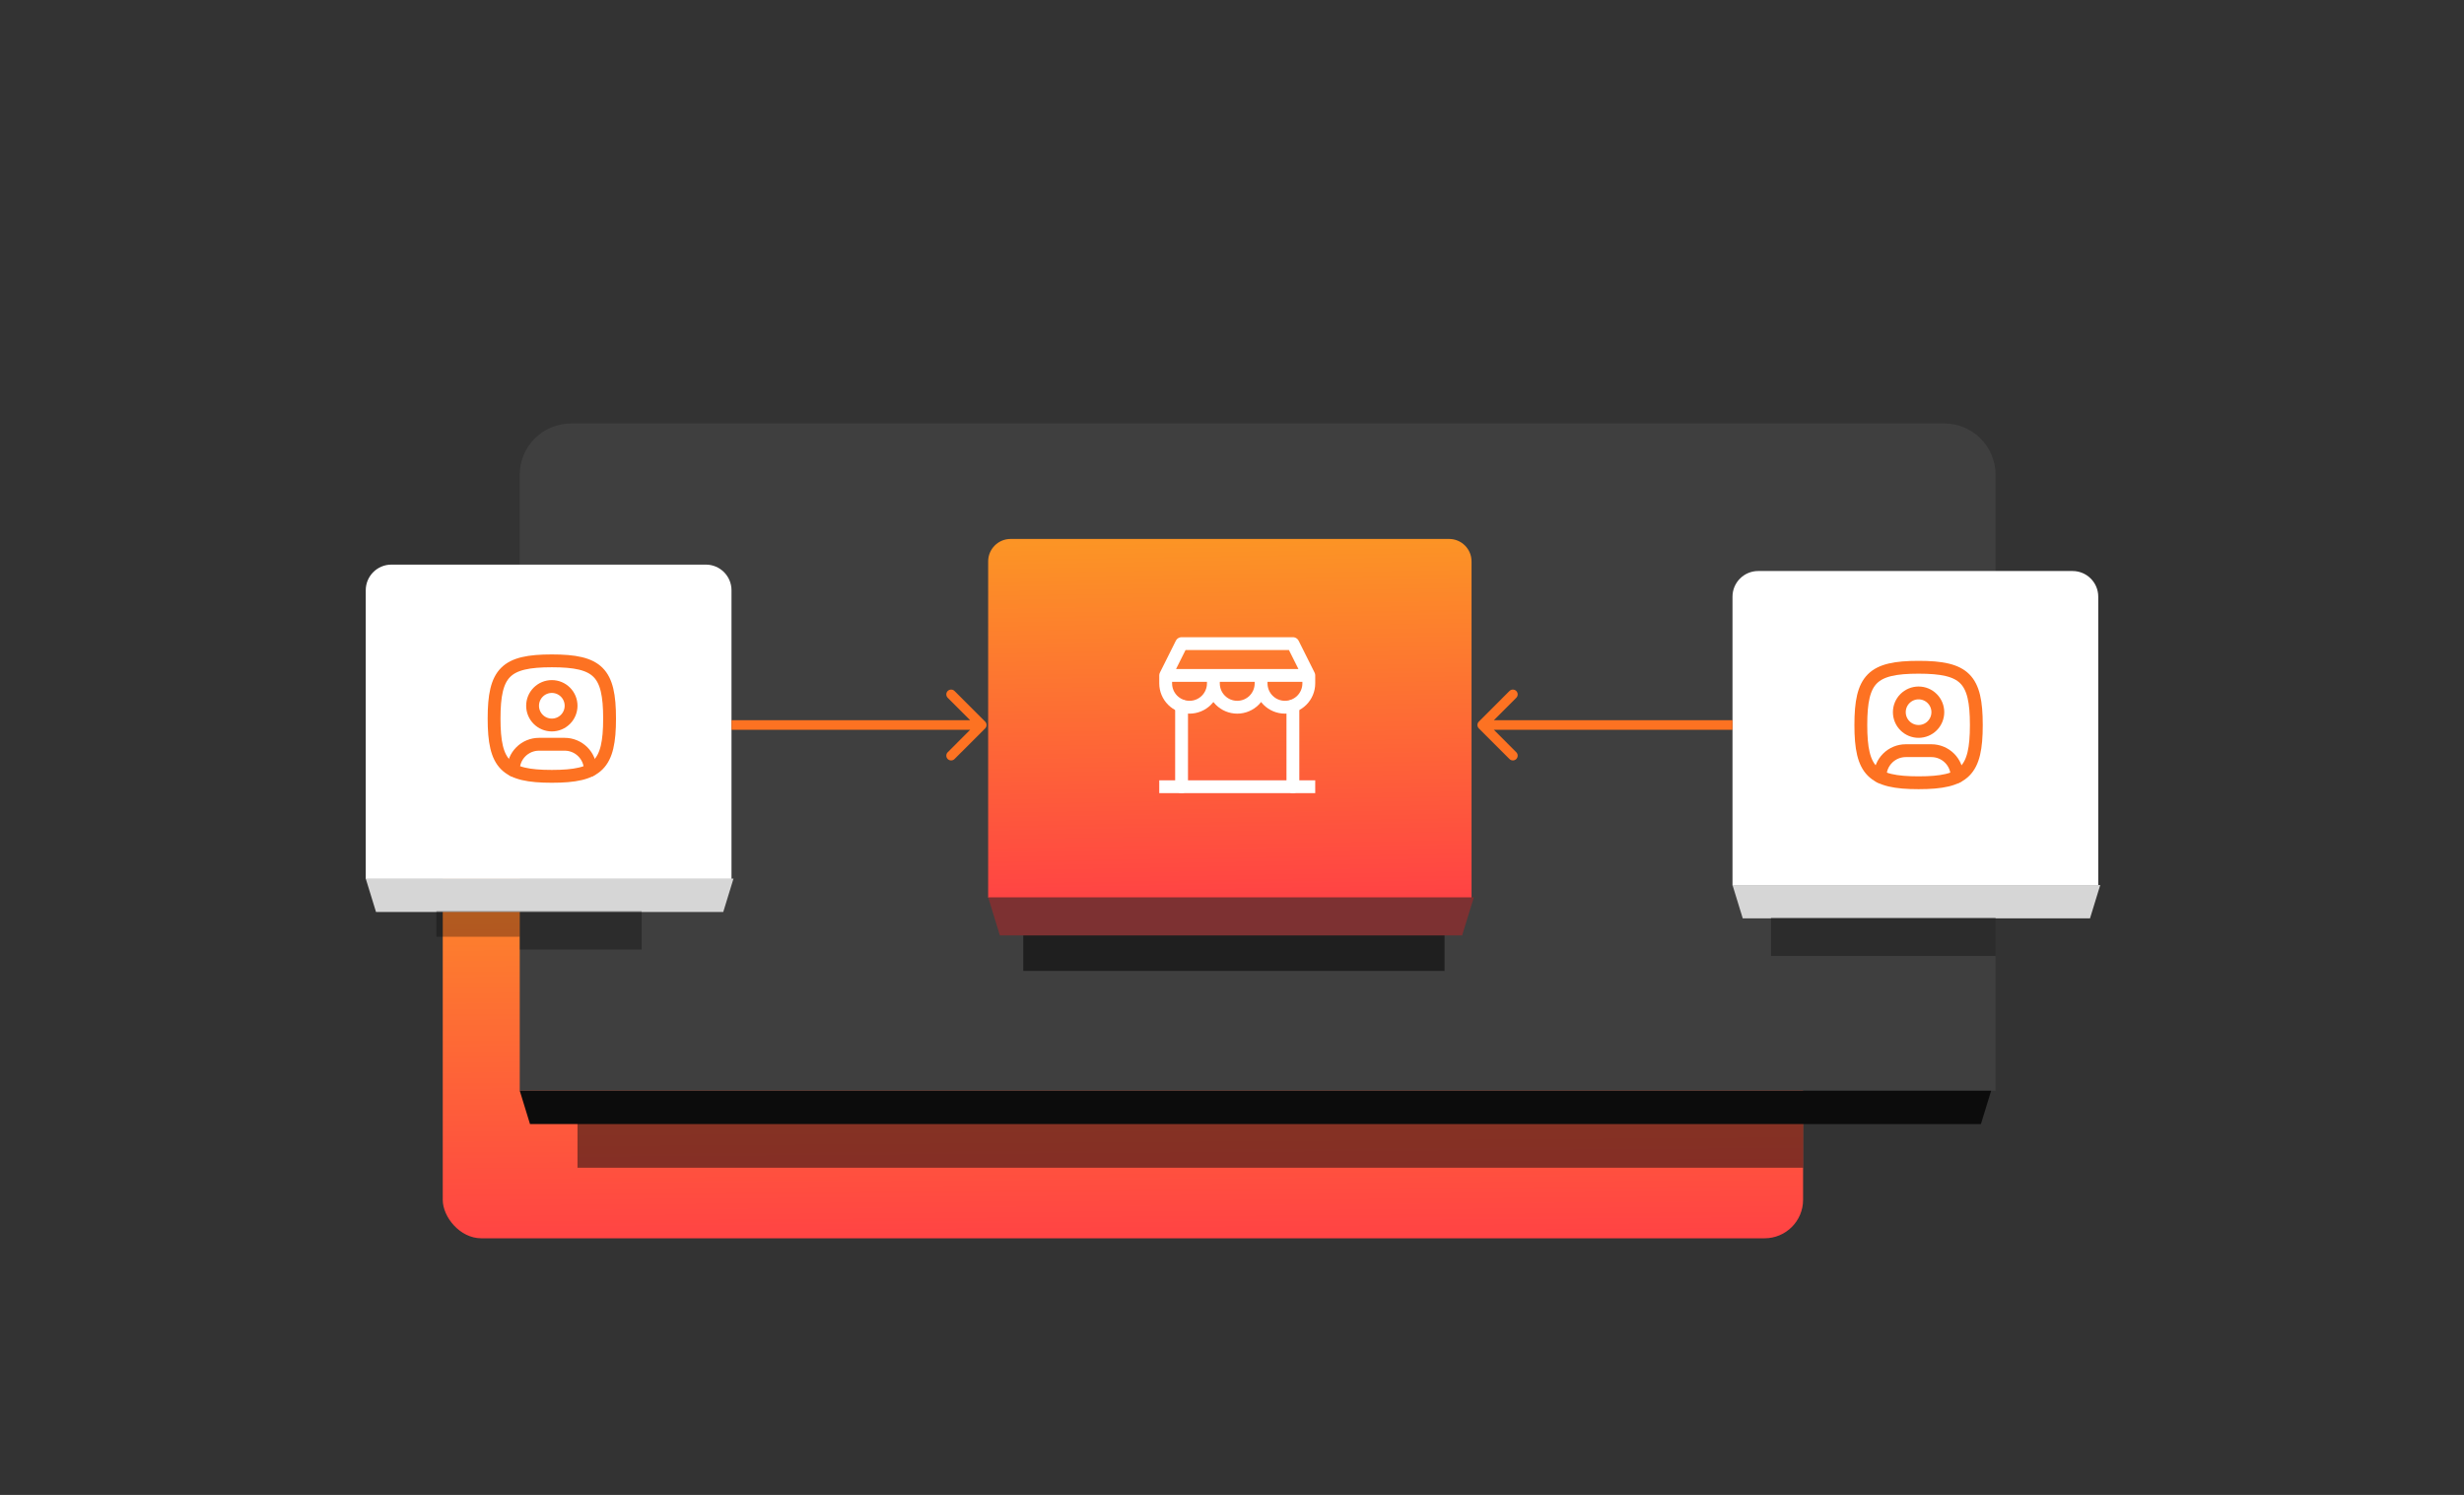 <svg xmlns="http://www.w3.org/2000/svg" fill="none" viewBox="0 0 384 233" height="233" width="384">
<rect x="0" y="0" width="384" height="233" fill="#333333" stroke="none"/>
<rect fill="url(#paint0_linear_5101_200582)" rx="6" height="67" width="212" y="126" x="69"></rect>
<path fill-opacity="0.5" fill="#0C0C0C" d="M90 175H281V182H90V175Z"></path>
<path fill="#3F3F3F" d="M81 74C81 69.582 84.582 66 89 66H303C307.418 66 311 69.582 311 74V170H81V74Z"></path>
<rect fill="black" height="9.119" width="65.657" y="142.21" x="159.471" opacity="0.5"></rect>
<path fill="url(#paint1_linear_5101_200582)" d="M154 87.497C154 85.566 155.566 84 157.497 84H225.834C227.765 84 229.331 85.566 229.331 87.497V139.927H154V87.497Z"></path>
<g clip-path="url(#clip0_5101_200582)">
<path stroke-linejoin="round" stroke-linecap="square" stroke-width="2" stroke="white" d="M181.663 122.621H203.97"></path>
<path stroke-linejoin="round" stroke-linecap="round" stroke-width="2" stroke="white" d="M181.663 105.271V106.51C181.663 107.497 182.054 108.442 182.752 109.139C183.449 109.837 184.394 110.228 185.38 110.228C186.366 110.228 187.312 109.837 188.009 109.139C188.707 108.442 189.098 107.497 189.098 106.51M181.663 105.271H203.97M181.663 105.271L184.141 100.314H201.491L203.97 105.271M189.098 106.51V105.271M189.098 106.51C189.098 107.497 189.49 108.442 190.187 109.139C190.884 109.837 191.83 110.228 192.816 110.228C193.802 110.228 194.748 109.837 195.445 109.139C196.142 108.442 196.534 107.497 196.534 106.51M196.534 106.51V105.271M196.534 106.51C196.534 107.497 196.926 108.442 197.623 109.139C198.32 109.837 199.266 110.228 200.252 110.228C201.238 110.228 202.184 109.837 202.881 109.139C203.578 108.442 203.97 107.497 203.97 106.51V105.271"></path>
<path stroke-linejoin="round" stroke-linecap="round" stroke-width="2" stroke="white" d="M184.141 122.621V110.042"></path>
<path stroke-linejoin="round" stroke-linecap="round" stroke-width="2" stroke="white" d="M201.491 122.621V110.042"></path>
</g>
<path fill="#7D3132" d="M154 139.861H229.687L227.864 145.792H155.824L154 139.861Z"></path>
<path fill="white" d="M57 92C57 89.791 58.791 88 61 88H110C112.209 88 114 89.791 114 92V137H57V92Z"></path>
<path fill="#D6D6D6" d="M57 136.942H114.312L112.715 142.138H58.598L57 136.942Z"></path>
<path fill="black" d="M81 142H100V148H81V142Z" opacity="0.3"></path>
<path fill="black" d="M68 142H81V146H68V142Z" opacity="0.3"></path>
<g clip-path="url(#clip1_5101_200582)">
<path stroke-linejoin="round" stroke-linecap="round" stroke-width="2" stroke="#FD7222" d="M86 113C86.796 113 87.559 112.684 88.121 112.121C88.684 111.559 89 110.796 89 110C89 109.204 88.684 108.441 88.121 107.879C87.559 107.316 86.796 107 86 107C85.204 107 84.441 107.316 83.879 107.879C83.316 108.441 83 109.204 83 110C83 110.796 83.316 111.559 83.879 112.121C84.441 112.684 85.204 113 86 113Z"></path>
<path stroke-linejoin="round" stroke-linecap="round" stroke-width="2" stroke="#FD7222" d="M86 103C93.2 103 95 104.8 95 112C95 119.2 93.2 121 86 121C78.8 121 77 119.2 77 112C77 104.8 78.8 103 86 103Z"></path>
<path stroke-linejoin="round" stroke-linecap="round" stroke-width="2" stroke="#FD7222" d="M80 120.05V120C80 118.939 80.421 117.922 81.172 117.172C81.922 116.421 82.939 116 84 116H88C89.061 116 90.078 116.421 90.828 117.172C91.579 117.922 92 118.939 92 120V120.05"></path>
</g>
<path fill="white" d="M270 93C270 90.791 271.791 89 274 89H323C325.209 89 327 90.791 327 93V138H270V93Z"></path>
<path fill="#D6D6D6" d="M270 137.942H327.312L325.715 143.138H271.598L270 137.942Z"></path>
<path fill="#0C0C0C" d="M81 170H310.312L308.715 175.196H82.598L81 170Z"></path>
<path fill="black" d="M276 143H311V149H276V143Z" opacity="0.3"></path>
<g clip-path="url(#clip2_5101_200582)">
<path stroke-linejoin="round" stroke-linecap="round" stroke-width="2" stroke="#FD7222" d="M299 114C299.796 114 300.559 113.684 301.121 113.121C301.684 112.559 302 111.796 302 111C302 110.204 301.684 109.441 301.121 108.879C300.559 108.316 299.796 108 299 108C298.204 108 297.441 108.316 296.879 108.879C296.316 109.441 296 110.204 296 111C296 111.796 296.316 112.559 296.879 113.121C297.441 113.684 298.204 114 299 114Z"></path>
<path stroke-linejoin="round" stroke-linecap="round" stroke-width="2" stroke="#FD7222" d="M299 104C306.2 104 308 105.8 308 113C308 120.2 306.2 122 299 122C291.8 122 290 120.2 290 113C290 105.8 291.8 104 299 104Z"></path>
<path stroke-linejoin="round" stroke-linecap="round" stroke-width="2" stroke="#FD7222" d="M293 121.05V121C293 119.939 293.421 118.922 294.172 118.172C294.922 117.421 295.939 117 297 117H301C302.061 117 303.078 117.421 303.828 118.172C304.579 118.922 305 119.939 305 121V121.05"></path>
</g>
<path fill="#FD7222" d="M153.53 113.53C153.823 113.237 153.823 112.763 153.53 112.47L148.757 107.697C148.464 107.404 147.99 107.404 147.697 107.697C147.404 107.99 147.404 108.464 147.697 108.757L151.939 113L147.697 117.243C147.404 117.536 147.404 118.01 147.697 118.303C147.99 118.596 148.464 118.596 148.757 118.303L153.53 113.53ZM114 113.75L153 113.75L153 112.25L114 112.25L114 113.75Z"></path>
<path fill="#FD7222" d="M230.47 112.47C230.177 112.763 230.177 113.237 230.47 113.53L235.243 118.303C235.536 118.596 236.01 118.596 236.303 118.303C236.596 118.01 236.596 117.536 236.303 117.243L232.061 113L236.303 108.757C236.596 108.464 236.596 107.99 236.303 107.697C236.01 107.404 235.536 107.404 235.243 107.697L230.47 112.47ZM270 112.25H231V113.75H270V112.25Z"></path>
<defs>
<linearGradient gradientUnits="userSpaceOnUse" y2="193.016" x2="218.978" y1="126" x1="218.487" id="paint0_linear_5101_200582">
<stop stop-color="#FC9425"></stop>
<stop stop-color="#FF4344" offset="1"></stop>
</linearGradient>
<linearGradient gradientUnits="userSpaceOnUse" y2="139.927" x2="208.081" y1="84" x1="207.118" id="paint1_linear_5101_200582">
<stop stop-color="#FC9425"></stop>
<stop stop-color="#FF4344" offset="1"></stop>
</linearGradient>
<clipPath id="clip0_5101_200582">
<rect transform="translate(177.945 96.596)" fill="white" height="29.743" width="29.743"></rect>
</clipPath>
<clipPath id="clip1_5101_200582">
<rect transform="translate(74 100)" fill="white" height="24" width="24"></rect>
</clipPath>
<clipPath id="clip2_5101_200582">
<rect transform="translate(287 101)" fill="white" height="24" width="24"></rect>
</clipPath>
</defs>
</svg>
